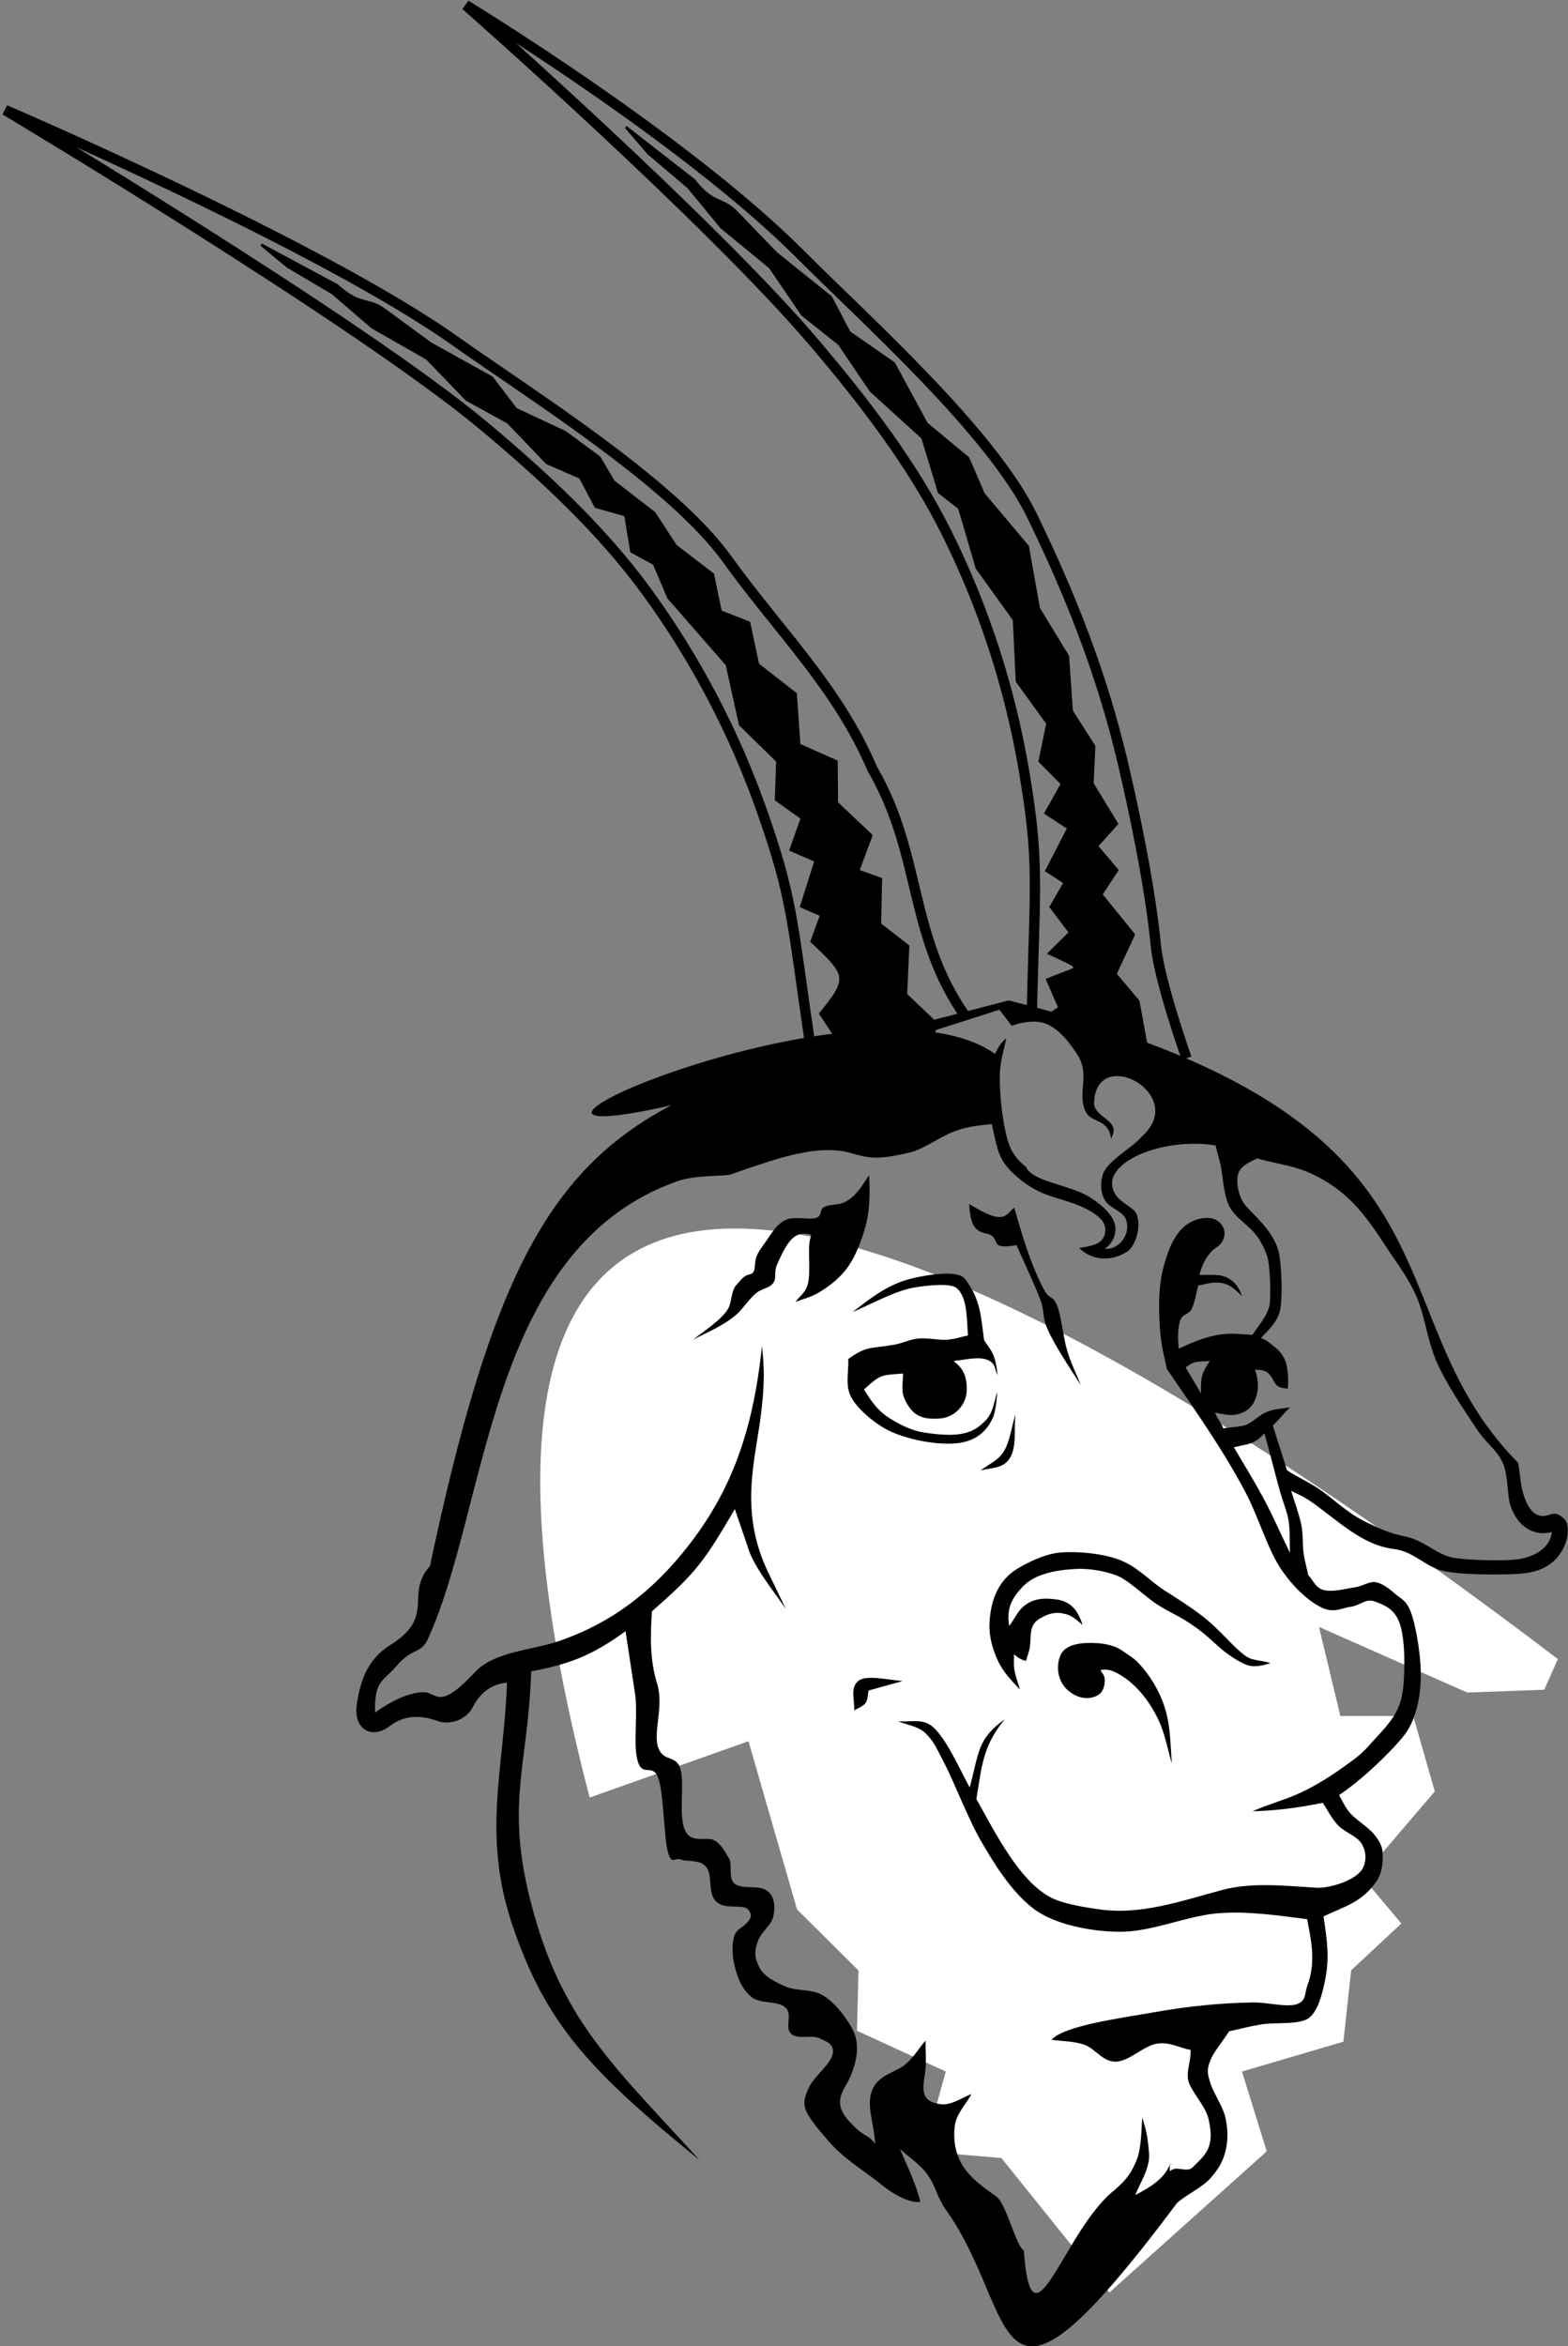 <?xml version="1.0" encoding="UTF-8" standalone="no"?>
<svg
   xmlns:dc="http://purl.org/dc/elements/1.1/"
   xmlns:cc="http://creativecommons.org/ns#"
   xmlns:rdf="http://www.w3.org/1999/02/22-rdf-syntax-ns#"
   xmlns:svg="http://www.w3.org/2000/svg"
   xmlns="http://www.w3.org/2000/svg"
   xmlns:sodipodi="http://sodipodi.sourceforge.net/DTD/sodipodi-0.dtd"
   xmlns:inkscape="http://www.inkscape.org/namespaces/inkscape"
   version="1.1"
   width="609.081"
   height="911.274"
   id="svg2"
   inkscape:version="0.48.4 r9939"
   sodipodi:docname="Oryx_white.svg">
  <rect width="100%" height="100%" fill="#808080" stroke="none"/>
  <defs
     id="defs10">
    <inkscape:path-effect
       effect="envelope"
       id="path-effect2991"
       is_visible="true"
       yy="true"
       xx="true"
       bendpath1="m 138.64,389.158 470.624,0"
       bendpath2="m 609.264,389.158 0,522.763"
       bendpath3="m 138.64,911.921 470.624,0"
       bendpath4="m 138.64,389.158 0,522.763" />
  </defs>
  <sodipodi:namedview
     pagecolor="#ffffff"
     bordercolor="#666666"
     borderopacity="1"
     objecttolerance="10"
     gridtolerance="10"
     guidetolerance="10"
     inkscape:pageopacity="0"
     inkscape:pageshadow="2"
     inkscape:window-width="1920"
     inkscape:window-height="1017"
     id="namedview8"
     showgrid="false"
     inkscape:zoom="0.90248566"
     inkscape:cx="131.41195"
     inkscape:cy="442.21731"
     inkscape:window-x="-2"
     inkscape:window-y="-3"
     inkscape:window-maximized="1"
     inkscape:current-layer="svg2"
     fit-margin-top="0"
     fit-margin-left="0"
     fit-margin-right="0"
     fit-margin-bottom="0" />
  <path
     d="m 229.046,698.186 c -80.204,-307.61 99.877,-263.859 376.1,-53.8 l -5.3,11.9 -29.9,1.1 -57.6,-25.5 8.3,34.6 28.3,0 8.4,29.3 -28.3,33.1 15.3,18.2 -19.5,18.2 -3,27.7 -39.4,11.6 9.6,31 -61.1,54.8 -41.95,-52.2 -30.222,-2.595 8.613,-30.996 -34.502,-15.849 0.604,-23.394 -23.883,-23.732 -18.866,-65.334 -61.694,21.897 z"
     id="path4"
     inkscape:connector-curvature="0"
     style="fill:#ffffff"
     sodipodi:nodetypes="cccccccccccccccccccccccc" />
  <path
     d="m 196.957,653.553 c -4.187,0.309 -9.639,2.344 -13.296,9.457 -2.986,5.809 -9.98,6.735 -13.245,5.565 -5.44,-1.95 -12.393,-3.303 -19.128,1.904 -6.735,5.206 -14.008,1.269 -12.733,-8.222 1.276,-9.49 4.435,-17.943 12.821,-23.178 18.316,-11.433 5.586,-19.39 15.639,-30.864 38.829,-183.025 74.282,-179.965 224.778,-219.66 186.301,46.562 138.417,119.293 197.928,179.619 0.756,4.229 0.88,8.172 1.879,11.639 1.42,4.921 4.134,10.408 9.711,8.672 2.224,-0.691 3.414,-1.29 6.347,1.493 2.93,2.783 1.405,13.535 -6.842,18.359 -4.182,2.447 -8.595,2.978 -15.292,3.123 -6.697,0.145 -17.149,0.176 -24.42,-1.205 -7.27,-1.38 -11.613,-7.641 -19.665,-8.621 -12.443,-1.51 -21.972,-11.265 -31.949,-18.242 -4.163,-2.912 -5.568,-2.942 -7.967,-4.414 1.296,4.306 3.025,8.778 3.887,12.918 0.864,4.14 0.495,7.974 0.954,11.288 0.456,3.311 1.303,5.885 1.796,8.571 1.993,1.934 2.631,4.876 5.979,5.801 3.351,0.924 8.597,-0.515 12.025,-1.015 3.428,-0.5 5.726,-2.527 8.415,-1.972 2.692,0.554 5.242,2.644 7.497,4.604 2.255,1.959 4.193,2.246 6.018,7.134 1.825,4.889 3.499,14.9 3.75,21.592 0.25,6.692 -0.441,12.732 -2.269,18.042 -1.828,5.31 -3.434,7.664 -8.383,12.923 -4.949,5.26 -13.008,12.978 -21.05,18.354 1.481,2.379 2.137,4.557 4.447,7.139 2.309,2.583 7.123,5.478 9.265,8.202 2.14,2.724 3.225,4.679 3.256,7.734 0.033,3.054 -0.104,7.025 -2.39,10.356 -5.693,8.293 -12.427,9.779 -20.615,13.68 1.377,9.33 2.5,15.995 0.51,25.311 -0.812,3.796 -2.617,12.403 -6.932,14.611 -4.316,2.208 -12.639,1.139 -17.908,2.047 -5.268,0.909 -8.217,1.772 -12.324,2.657 -2.496,3.915 -6.212,8.235 -7.485,11.743 -1.276,3.51 -0.891,4.767 0.18,8.351 1.07,3.583 4.715,8.801 5.748,12.997 1.032,4.196 1.233,8.713 0.27,12.921 -0.966,4.207 -2.617,7.261 -5.922,10.996 -3.304,3.737 -9.804,6.672 -13.042,9.7 -74.443,99.571 -60.446,43.203 -89.948,2.389 -2.929,-4.139 -4.16,-9.74 -7.15,-13.7 -2.991,-3.961 -7.015,-6.468 -10.519,-9.697 3.08,7.179 6.788,15.006 7.887,20.562 -3.598,0.522 -9.722,-2.356 -14.601,-6.335 -7.648,-6.224 -14.75,-10 -21.244,-17.502 -3.669,-4.239 -8.138,-9.62 -8.875,-12.544 -0.736,-2.923 0.043,-5.204 1.866,-8.8 1.823,-3.597 8.074,-8.4 8.835,-12.307 0.759,-3.906 -2.398,-4.745 -5.247,-6.123 -2.85,-1.378 -8.262,0.706 -10.905,-1.69 -2.642,-2.397 0.777,-7.433 -2.202,-10.195 -2.978,-2.762 -9.793,-1.22 -13.311,-4.191 -3.518,-2.972 -4.972,-6.66 -6.184,-10.971 -1.212,-4.311 -1.349,-9.033 -0.528,-12.155 0.822,-3.122 3.29,-3.668 4.779,-5.286 1.489,-1.618 2.78,-2.959 0.796,-5.373 -1.984,-2.412 -8.487,0.135 -12.225,-2.962 -3.738,-3.097 -1.45,-10.515 -4.093,-13.642 -2.642,-3.127 -7.385,-1.903 -9.888,-2.902 -2.502,-0.999 -3.483,2.526 -5.018,-3.048 -1.535,-5.575 -1.576,-22.193 -3.641,-28.394 -2.065,-6.202 -6.12,-0.419 -8.003,-6.583 -1.883,-6.163 -0.098,-16.019 -0.946,-25.327 -1.281,-8.442 -2.562,-16.885 -3.843,-25.327 -13.406,9.771 -22.255,12.839 -36.658,15.6 -1.202,38.237 -10.832,51.937 1.129,94.358 11.961,42.42 31.653,59.584 64.307,95.499 -43.09,-35.029 -59.147,-52.73 -72.023,-89.211 -12.878,-36.486 -4.085,-61.121 -2.79,-96.255 0,0 0,0 0,0 z m 228.968,-15.369 c 3.315,0.161 7.343,1.074 9.671,2.714 2.329,1.64 4.8,2.981 6.914,5.315 5.273,5.826 9.227,12.853 10.975,20.928 1.114,5.147 1.28,11.749 1.686,17.793 -1.596,-5.586 -2.669,-11.412 -4.942,-16.416 -3.585,-7.892 -9.675,-15.595 -17.237,-19.142 -2.496,-1.173 -4.161,-0.955 -5.534,-0.748 0.614,1.119 1.643,2.057 1.688,3.696 0.045,1.639 -0.293,4.846 -2.854,6.194 -4.13,2.174 -8.72,0.645 -11.91,-2.414 -3.216,-3.083 -4.312,-8.3 -2.628,-12.782 2.006,-5.341 9.65,-5.355 14.172,-5.138 z m -41.565,-7.602 c 0.416,-9.183 3.471,-16.928 11.055,-21.431 3.922,-2.328 9.965,-5.339 15.518,-6.046 5.334,-0.679 18.309,-0.183 26.113,3.682 5.993,2.968 10.076,7.589 15.338,10.966 5.261,3.378 9.004,5.643 14.014,9.431 7.69,5.815 12.198,12.218 17.53,16.056 2.564,1.844 6.17,1.57 9.574,2.698 -2.647,0.853 -6.106,1.793 -8.961,0.803 -3.561,-1.235 -8.538,-4.767 -11.3,-7.299 -4.881,-4.474 -7.411,-6.657 -12.738,-10.031 -3.18,-2.01 -8.417,-4.38 -11.912,-6.853 -3.497,-2.473 -9.567,-7.899 -12.927,-9.736 -4.271,-2.333 -11.962,-3.631 -16.717,-3.48 -6.552,0.208 -16.035,1.38 -21.105,6.372 -5.037,4.961 -6.949,9.326 -5.813,15.769 1.897,-2.371 3.16,-5.349 5.06,-7.112 3.936,-3.648 8.453,-3.825 13.353,-3.133 5.504,0.778 8.276,4.227 10.094,9.897 -1.224,-0.975 -3.473,-3.117 -5.249,-3.781 -4.168,-1.56 -7.319,-1.08 -11.223,1.192 -4.609,2.683 -3.355,6.654 -4.019,11.07 -0.304,2.037 -1.013,3.677 -1.519,5.516 -1.733,-0.498 -3.336,-1.28 -4.647,-2.691 0.054,2.063 -0.222,3.867 0.167,6.188 0.387,2.319 1.429,5.075 2.142,7.612 -3.209,-3.483 -6.493,-6.727 -8.566,-11.224 -2.075,-4.5 -3.481,-9.494 -3.259,-14.435 0,0 0,0 0,0 z m 5.554,-66.841 c 2.366,-3.81 3.058,-9.654 4.517,-14.405 -0.583,6.018 0.538,12.636 -2.17,16.994 -2.708,4.359 -7.463,3.595 -11.403,4.862 3.065,-2.536 6.689,-3.642 9.056,-7.452 z m -56.636,89.232 c 3.037,-2.668 11.235,-0.535 17.366,-0.059 -4.406,1.224 -8.813,2.449 -13.219,3.673 -0.41,1.627 -0.225,3.491 -1.231,4.877 -1.007,1.388 -2.92,1.902 -4.379,2.851 0.144,-4.274 -1.575,-8.676 1.462,-11.343 0,0 0,0 0,0 z m 43.2,-185.32 c 3.66,2.138 8.304,4.965 11.537,5.052 3.232,0.087 4.078,-2.293 5.979,-3.667 2.991,10.584 6.425,22.213 11.518,31.816 2.134,4.023 3.495,2.153 5.117,6.197 1.62,4.042 2.34,12.268 3.877,17.433 1.539,5.165 3.547,8.966 5.32,13.448 -4.503,-6.923 -10.321,-15.75 -12.831,-21.511 -2.507,-5.76 -0.902,-6.262 -2.933,-11.748 -2.03,-5.486 -6.135,-14.038 -9.202,-21.058 -2.196,0.316 -4.916,0.75 -6.585,0.191 -1.67,-0.559 -1.337,-2.486 -2.845,-3.731 -1.511,-1.245 -4.049,-0.763 -6.165,-2.751 -2.116,-1.987 -2.597,-6.064 -2.789,-9.672 z m -19.705,52.224 c 3.444,-0.328 7.721,0.674 10.947,0.475 3.225,-0.199 5.527,-1.107 8.292,-1.66 -0.513,-5.271 -0.026,-14.956 -4.511,-18.476 -2.897,-2.273 -14.794,-0.561 -17.972,0.183 -7.151,1.673 -15.479,6.304 -22.395,9.2 6.628,-5.024 12.354,-9.68 20.303,-12.273 4.779,-1.559 15.93,-3.586 20.862,-2.141 2.252,0.659 2.707,1.67 4.072,3.741 4.694,7.112 4.681,13.258 5.899,21.543 1.197,2.024 2.473,3.375 3.443,5.463 0.968,2.088 1.516,5.374 1.787,8.059 -1.228,-1.933 -0.477,-4.357 -3.88,-5.796 -3.405,-1.439 -8.618,-0.095 -13.205,0.425 3.344,2.618 5.006,5.14 5.133,10.675 0.15,6.499 -4.921,11.176 -10.216,11.622 -7.35,0.619 -11.14,-1.133 -14.113,-7.949 -1.302,-2.986 -0.358,-6.578 -0.467,-9.489 -8.832,0.666 -8.688,0.354 -15.143,6.194 3.509,5.578 5.719,8.785 11.517,12.122 3.252,1.873 6.933,3.693 10.963,4.437 4.031,0.744 10.641,1.463 14.875,0.758 4.235,-0.705 6.634,-2.017 9.773,-5.166 3.14,-3.151 3.428,-7.662 4.654,-11.228 -0.279,3.432 -0.642,7.803 -1.816,10.293 -3.572,7.568 -9.749,9.811 -17.125,9.836 -7.08,0.025 -15.837,-1.747 -22.423,-4.71 -5.266,-2.368 -13.996,-9.075 -16.067,-14.901 -1.416,-3.981 -0.295,-8.866 -0.444,-13.299 7.292,-5.261 9.096,-3.967 17.723,-5.508 3.609,-0.645 6.091,-2.099 9.535,-2.428 0,0 0,0 0,0 z m -42.474,-35.635 c 0.205,-3.152 0.527,-3.084 0.79,-4.627 -6.643,-1.928 -9.307,2.748 -13.202,11.433 -1.458,3.25 -0.015,5.184 -1.579,7.323 -1.561,2.139 -4.078,1.839 -6.614,3.893 -2.536,2.053 -5.049,5.985 -7.421,8.112 -4.866,4.365 -11.443,7.029 -17.087,9.966 3.854,-3.086 11.334,-7.766 13.754,-12.249 1.284,-2.377 1.094,-6.859 3.092,-8.996 1.997,-2.138 2.696,-3.617 5.275,-4.162 2.579,-0.545 1.542,-3.788 2.374,-6.367 0.832,-2.578 2.489,-4.409 4.252,-6.984 1.763,-2.576 3.987,-6.443 7.468,-7.847 3.481,-1.405 8.909,0.114 11.545,-0.695 2.634,-0.809 1.121,-2.887 3.035,-4.135 1.916,-1.248 5.642,-0.698 8.201,-2.032 4.537,-2.367 6.706,-6.318 9.435,-10.548 0.396,9.105 0.3,15.66 -2.716,24.226 -3.396,9.641 -6.838,15.32 -16.475,21.249 -3.321,2.042 -6.626,2.751 -9.378,3.822 1.605,-2.376 3.903,-3.407 4.817,-7.127 0.911,-3.722 0.23,-11.103 0.436,-14.256 0,0 0,0 0,0 z m 155.602,44.395 c -4.583,0.324 -5.669,-0.33 -9.336,2.476 1.988,3.356 3.974,6.712 5.96,10.067 -0.175,-6.624 0.419,-7.952 3.376,-12.543 0,0 0,0 0,0 z m -12.007,-4.814 c 6.347,-2.933 11.877,-5.306 18.781,-5.775 2.768,-0.189 7.065,0.276 9.86,0.414 2.381,-3.803 5.415,-6.803 6.527,-11.144 0.736,-2.879 0.373,-16.244 -0.93,-19.714 -3.797,-10.097 -7.488,-10.524 -12.713,-16.308 -3.792,-4.195 -3.943,-10.583 -5.077,-17.741 -0.416,-2.629 -1.605,-5.956 -2.163,-8.67 -21.558,-3.522 -47.293,7.76 -38.409,19.732 1.546,1.953 4.231,3.426 6.495,5.25 3.594,2.894 1.949,13.652 -2.786,16.505 -6.059,3.647 -13.298,3.24 -18.295,-1.643 6.306,-1.024 10.312,-1.932 10.148,-7.529 -0.095,-3.245 -3.896,-5.94 -7.627,-7.786 -8.998,-4.451 -15.794,-3.795 -24.75,-10.786 -9.045,-7.065 -9.245,-10.934 -11.69,-22.027 -4.361,0.495 -8.377,0.604 -14.209,2.699 -5.832,2.094 -12.276,7.08 -17.571,8.315 -13.334,3.113 -15.991,2.191 -23.289,0.141 -12.848,-3.608 -29.577,2.569 -46.195,8.337 -2.763,0.959 -13.939,0.033 -21.462,2.897 -73.802,26.644 -72.69,127.323 -96.766,178.501 -2.68,4.777 -5.783,2.666 -11.553,9.376 -5.769,6.71 -8.707,5.589 -8.561,18.277 4.972,-3.547 12.221,-7.671 18.586,-7.919 5.637,-0.221 5.697,7.832 20.165,-7.688 7.738,-8.303 22.603,-8.557 32.917,-12.219 10.315,-3.662 28.903,-11.209 47.519,-33.792 18.616,-22.583 27.525,-46.358 31.135,-80.728 0.575,6.094 1.573,12.967 -0.832,29.777 -2.405,16.81 -7.588,35.691 3.331,58.307 2.268,4.697 4.535,9.393 6.803,14.09 -4.05,-5.998 -11.962,-15.781 -14.344,-22.753 -1.831,-5.361 -3.663,-10.722 -5.494,-16.083 -12.291,20.94 -15.117,24.686 -32.191,39.688 -0.68,9.307 -0.847,19.015 1.957,27.921 2.804,8.905 -1.665,19.17 0.468,25.035 2.133,5.865 7.066,2.527 8.677,8.465 1.611,5.938 -0.841,17.677 1.657,23.464 2.498,5.788 8.627,2.276 11.598,4.145 2.971,1.87 3.942,4.434 5.531,6.893 1.588,2.458 -0.621,8.27 2.61,10.156 3.23,1.888 8.269,0.289 11.63,2.101 3.361,1.812 3.872,6.167 3.066,10.069 -0.807,3.902 -4.398,5.693 -5.976,9.66 -1.576,3.968 -1.4,6.73 0.494,10.374 1.894,3.645 6.089,5.651 10.269,7.491 4.18,1.839 10.055,0.806 14.369,3.35 4.314,2.543 8.192,7.611 10.47,11.294 2.278,3.682 2.911,6.28 2.794,10.152 -0.118,3.871 -1.565,8.331 -3.47,12.07 -1.905,3.74 -6.107,8.291 0.454,15.433 6.561,7.14 6.319,4.062 10.078,8.695 -0.409,-8.013 -3.46,-14.541 -1.229,-20.574 2.232,-6.033 8.932,-7.082 12.464,-9.795 3.532,-2.714 5.566,-6.443 8.349,-9.664 -0.04,4.145 0.369,8.601 -0.066,11.722 -0.885,6.345 -2.611,11.978 6.104,12.996 3.926,0.458 7.653,-2.304 11.784,-3.962 -2.164,4.205 -5.927,7.586 -6.493,12.618 -0.566,5.03 0.114,10.556 3.324,15.549 3.211,4.99 8.756,8.696 12.819,11.629 4.062,2.934 7.593,19.333 10.714,20.92 2.95,42.21 15.416,-7.734 35.129,-23.323 5.421,-4.715 6.719,-7.113 8.665,-11.691 1.946,-4.577 1.856,-12.441 2.216,-16.556 1.785,5.764 2.04,7.556 2.619,13.586 0.583,6.031 -3.69,12.042 -5.308,16.507 6.706,-3.515 11.414,-6.683 13.563,-12.173 1.438,0.925 -0.641,-1.926 -0.112,2.963 2.39,-2.581 6.461,0.822 8.867,-1.614 2.408,-2.433 5.046,-4.574 6.241,-7.971 1.193,-3.397 0.704,-7.009 -0.184,-10.956 -0.888,-3.947 -4.954,-8.525 -7.143,-12.842 -2.187,-4.316 0.387,-8.553 0.239,-13.755 -4.38,-0.816 -8.099,-3.237 -13.134,-2.451 -5.037,0.785 -10.805,6.918 -15.952,6.989 -5.147,0.071 -8.037,-5.161 -12.257,-6.599 -4.22,-1.438 -8.489,-1.28 -12.732,-1.92 5.374,-5.586 26.233,-8.247 40.5,-10.771 12.554,-2.222 25.013,-3.506 37.733,-3.7 5.681,-0.087 12.982,1.948 16.926,0.718 3.948,-1.228 3.105,-4.145 4.276,-7.324 3.275,-8.887 1.66,-16.802 -0.121,-25.751 -11.419,-1.453 -23.318,-3.231 -34.823,-2.272 -11.249,0.938 -24.569,6.74 -36.171,7.133 -10.087,0.34 -25.024,-2.097 -33.686,-7.826 -10.585,-7 -18.774,-22.035 -21.681,-26.863 -4.735,-7.863 -10.707,-23.289 -14.341,-30.342 -3.632,-7.053 -4.433,-9.026 -7.455,-11.97 -3.022,-2.943 -7.163,-3.171 -10.743,-4.757 4.127,0.458 8.634,-0.96 12.384,1.373 5.633,3.507 11.939,18.043 15.444,24.368 3.714,-13.508 2.847,-18.82 13.593,-26.436 -8.661,10.533 -8.876,18.511 -10.987,30.911 7.202,12.826 17.214,33.256 30.315,38.924 4.732,2.049 12.859,3.335 17.976,4.021 15.922,2.139 31.28,-3.336 46.917,-7.526 11.431,-3.063 23.029,-1.829 36.932,-0.943 4.72,0.3 15.848,-2.781 18.153,-7.961 1.244,-2.794 1.152,-6.153 -0.635,-9.131 -1.79,-2.978 -6.555,-4.419 -9.11,-7.099 -2.555,-2.681 -4.024,-5.863 -6.036,-8.795 -10.618,2.211 -19.353,3.059 -27.234,3.292 5.653,-2.527 11.077,-3.968 16.96,-6.465 5.884,-2.497 12.564,-6.595 17.313,-9.996 4.749,-3.402 7.78,-5.375 11.216,-9.334 3.434,-3.961 7.839,-8.041 10.371,-12.882 2.534,-4.841 2.926,-10.256 3.067,-16.248 0.142,-5.99 -0.097,-14.396 -2.226,-19.222 -2.127,-4.825 -6.229,-6.289 -9.525,-7.431 -3.297,-1.142 -5.554,1.745 -8.982,2.136 -3.43,0.39 -6.635,2.736 -11.594,0.205 -4.959,-2.531 -10.838,-7.682 -15.853,-15.327 -5.012,-7.647 -8.597,-20.145 -13.708,-29.76 -8.809,-16.574 -19.787,-32.057 -30.285,-47.414 -0.864,-3.787 -2.163,-9.021 -2.595,-14.158 -0.754,-8.952 -0.895,-18.252 1.665,-26.979 1.962,-6.685 4.817,-13.747 11.268,-16.489 2.581,-1.098 5.847,-1.533 8.154,-0.605 2.309,0.926 4.573,3.753 3.667,7.019 -0.997,3.591 -3.29,3.688 -4.848,5.501 -2.644,3.076 -3.702,5.333 -4.701,9.167 2.858,-0.05 6.72,-0.286 9.067,0.384 3.063,0.875 5.915,3.078 7.469,7.787 -3.655,-3.517 -5.471,-5.131 -10.033,-5.256 -2.09,-0.056 -4.63,0.755 -6.942,1.133 -0.864,3.051 -1.372,6.792 -2.593,9.152 -1.22,2.361 -3.596,1.794 -4.488,4.552 -0.892,2.753 -0.944,7.237 -0.494,10.856 10e-6,0 2e-5,0 3e-5,0 z m 31.935,-4.135 c 1.4,0.599 1.934,0.73 3.707,2.194 1.773,1.464 4.22,2.926 5.624,6.424 1.407,3.5 1.341,8.911 1.042,11.115 -1.233,-0.393 -2.914,-0.128 -4.193,-1.314 -1.276,-1.187 -2.037,-3.873 -3.673,-5.024 -1.639,-1.149 -3.004,-0.898 -4.814,-1.147 0.93,2.871 1.382,5.743 0.949,8.346 -0.938,5.683 -4.017,8.561 -9.002,9.241 -2.177,0.296 -5.633,-0.481 -7.528,-0.855 0.878,2.128 2.366,3.992 3.245,6.12 4.215,-0.661 7.339,-0.568 9.605,-1.718 2.267,-1.15 4.697,-3.727 7.605,-4.819 2.91,-1.092 5.504,-1.074 8.687,-1.613 -2.507,2.344 -4.153,4.69 -6.657,7.034 1.837,5.793 3.673,11.584 5.509,17.375 3.894,2.643 7.546,4.036 12.453,7.299 4.909,3.265 10.793,9.103 17.185,12.288 6.392,3.185 10.198,4.917 16.876,6.284 6.677,1.367 11.991,7.236 18.562,8.19 6.571,0.954 18.846,1.147 23.91,0.61 5.75,-0.609 13.22,-3.828 13.891,-10.669 -4.821,1.29 -12.184,0.133 -15.903,-9.711 -1.65,-4.371 -0.841,-12.409 -3.367,-17.578 -2.525,-5.17 -6.045,-6.829 -10.251,-13.198 -4.206,-6.369 -11.086,-16.415 -14.949,-24.949 -3.86,-8.532 -4.769,-18.197 -8.035,-25.843 -3.266,-7.644 -8.192,-13.82 -12.009,-19.712 -8.336,-12.878 -15.058,-21.679 -28.791,-28.176 -6.605,-3.125 -14.125,-3.957 -21.187,-5.936 -2.874,1.397 -6.815,2.939 -7.514,6.587 -0.699,3.647 0.644,9.033 3.084,11.772 4.083,4.577 10.132,9.525 12.51,16.8 1.528,4.669 1.972,20.32 0.648,24.567 -1.374,4.41 -4.566,7.077 -7.22,10.014 0,0 0,0 0,0 z m 1.33,37.045 c -1.276,1.194 -2.248,2.421 -4.3,3.412 -2.05,0.991 -4.85,1.248 -7.57,1.985 3.815,6.444 7.823,12.956 11.478,19.731 3.657,6.774 6.826,14.192 10.316,21.286 -0.165,-4.066 0.057,-8.401 -0.489,-12.2 -0.545,-3.798 -2.132,-7.123 -3.705,-12.826 -1.571,-5.703 -3.504,-13.461 -5.73,-21.389 0,0 0,0 0,0 z m -102.651,-141.69 c -0.538,6.339 0.451,16.249 1.66,22.455 1.45,7.429 2.845,11.281 8.401,15.758 2.501,5.747 16.67,6.814 24.498,11.567 3.724,2.262 8.444,6.053 9.821,10.06 1.377,4.007 -0.909,8.358 -3.733,10.069 4.94,0.798 10.479,-5.245 8.167,-11.449 -1.138,-3.053 -6.558,-4.414 -8.219,-7.494 -1.658,-3.079 -1.655,-6.25 -0.873,-9.379 1.412,-5.639 11.693,-10.763 15.326,-15.22 18.411,-16.383 -17.949,-35.984 -18.577,-12.911 0.05,3.603 4.422,5.405 6.364,7.682 1.69,1.979 1.553,3.448 0.203,6.18 -0.149,-2.464 -1.119,-4.304 -2.862,-5.643 -2.878,-2.214 -5.979,-1.738 -7.513,-6.278 -2.328,-6.902 2.288,-13.438 -2.901,-21.188 -3.882,-5.798 -9.045,-12.287 -16.011,-12.457 -3.297,-0.081 -5.775,0.459 -9.297,1.589 -1.565,-2.043 -3.13,-4.087 -4.694,-6.13 -0.036,-0.027 -0.072,-0.053 -0.108,-0.08 -321.632,104.407 -63.849,-27.133 -1.654,17.152 1.537,-3.019 1.849,-3.82 4.382,-6.043 -0.795,3.921 -2.058,7.988 -2.379,11.759 0,0 0,0 0,0 z"
     id="path6"
     inkscape:connector-curvature="0"
     sodipodi:nodetypes="cccccccccccccsccccccccscssssccccccccccccssccccccccccccscccssscscccsccccsccccccccsccsccsccccccsccccccccccccccccccccccccscccccccccsccccccscsccccsccccccccccccccccccccccccccccccccccccccssscccccccccccccccccccccccccccccccccsccsccccscsccccccssscccscccssccscccccccccccccscccccccscccsscccccccccccccccccccccccsccscccscccscsccccccccccccscccscccccccccscccccscsccccscccscsccccccccccccccccscccccccccccccccccc"
     inkscape:path-effect="#path-effect2991"
     inkscape:original-d="m 251.64724,693.55774 c -3.634,0.247 -8.365,1.875 -11.539,7.564 -2.591,4.646 -8.661,5.387 -11.495,4.451 -4.721,-1.56 -10.755,-2.642 -16.6,1.523 -5.845,4.164 -12.157,1.015 -11.05,-6.576 1.107,-7.59 3.849,-14.351 11.127,-18.538 15.895,-9.144 4.848,-15.508 13.572,-24.685 33.69773,-146.38397 64.46555,-143.93672 195.07247,-175.68524 161.6803,37.24084 120.1239,95.41097 171.77053,143.66024 0.656,3.382 0.764,6.536 1.631,9.309 1.232,3.936 3.588,8.324 8.428,6.936 1.93,-0.553 2.963,-1.032 5.508,1.194 2.543,2.226 1.219,10.825 -5.938,14.684 -3.629,1.957 -7.459,2.382 -13.271,2.498 -5.812,0.116 -14.883,0.141 -21.193,-0.964 -6.309,-1.104 -10.078,-6.111 -17.066,-6.895 -10.799,-1.208 -19.068,-9.01 -27.727,-14.59 -3.613,-2.329 -4.832,-2.353 -6.914,-3.53 1.125,3.444 2.625,7.021 3.373,10.332 0.75,3.311 0.43,6.378 0.828,9.028 0.396,2.648 1.131,4.707 1.559,6.855 1.73,1.547 2.283,3.9 5.189,4.64 2.908,0.739 7.461,-0.412 10.436,-0.812 2.975,-0.4 4.969,-2.021 7.303,-1.577 2.336,0.443 4.549,2.115 6.506,3.682 1.957,1.567 3.639,1.796 5.223,5.706 1.584,3.91 3.037,11.917 3.254,17.269 0.217,5.352 -0.383,10.183 -1.969,14.43 -1.586,4.247 -2.98,6.13 -7.275,10.336 -4.295,4.207 -11.289,10.38 -18.268,14.68 1.285,1.903 1.855,3.645 3.859,5.71 2.004,2.066 6.182,4.381 8.041,6.56 1.857,2.179 2.799,3.742 2.826,6.186 0.029,2.443 -0.09,5.619 -2.074,8.283 -4.941,6.633 -10.785,7.821 -17.891,10.941 1.195,7.462 2.17,12.793 0.443,20.244 -0.705,3.036 -2.271,9.92 -6.016,11.686 -3.746,1.766 -10.969,0.911 -15.541,1.637 -4.572,0.727 -7.131,1.417 -10.695,2.125 -2.166,3.131 -5.391,6.586 -6.496,9.392 -1.107,2.807 -0.773,3.813 0.156,6.679 0.929,2.866 4.092,7.039 4.988,10.395 0.896,3.356 1.07,6.969 0.234,10.334 -0.838,3.365 -2.271,5.807 -5.139,8.795 -2.867,2.989 -8.508,5.336 -11.318,7.758 -64.60467,79.63738 -52.45807,34.55358 -78.061,1.911 -2.542,-3.31 -3.61,-7.79 -6.205,-10.957 -2.596,-3.168 -6.088,-5.173 -9.129,-7.756 2.673,5.742 5.89073,12.00149 6.84473,16.44549 -3.12283,0.41741 -8.43679,-1.88412 -12.67173,-5.06649 -6.637,-4.978 -12.80047,-7.99798 -18.43647,-13.99798 -3.184,-3.39 -7.06253,-7.69402 -7.70253,-10.03302 -0.639,-2.338 0.037,-4.162 1.619,-7.038 1.582,-2.877 7.007,-6.718 7.667,-9.843 0.659,-3.124 -2.081,-3.795 -4.554,-4.897 -2.473,-1.102 -7.17,0.565 -9.464,-1.352 -2.293,-1.917 0.674,-5.945 -1.911,-8.154 -2.584,-2.209 -8.499,-0.976 -11.552,-3.352 -3.053,-2.377 -4.315,-5.327 -5.367,-8.775 -1.052,-3.448 -1.171,-7.225 -0.458,-9.722 0.713,-2.497 2.855,-2.934 4.147,-4.228 1.292,-1.294 2.413,-2.367 0.691,-4.297 -1.722,-1.929 -7.365,0.108 -10.609,-2.369 -3.244,-2.477 -1.258,-8.41 -3.552,-10.911 -2.293,-2.501 -6.409,-1.522 -8.581,-2.321 -2.171,-0.799 -3.023,2.02 -4.355,-2.438 -1.332,-4.459 -1.368,-17.75 -3.16,-22.71 -1.792,-4.96 -5.311,-0.335 -6.945,-5.265 -1.634,-4.929 -0.085,-12.812 -0.821,-20.257 l -3.335,-20.257 c -11.634,7.815 -19.314,10.269 -31.813,12.477 -1.043,30.582 -9.40057,41.53941 0.97943,75.46841 10.38,33.928 27.46945,47.65592 55.80845,76.38092 -37.395,-28.016 -51.33045,-42.17339 -62.50445,-71.35139 -11.176,-29.182 -3.54543,-48.88494 -2.42143,-76.98494 z m 198.708,-12.292 c 2.877,0.129 6.373,0.859 8.393,2.171 2.021,1.312 4.166,2.384 6,4.251 4.576,4.66 8.008,10.28 9.525,16.738 0.967,4.117 1.111,9.397 1.463,14.231 -1.385,-4.468 -2.316,-9.127 -4.289,-13.13 -3.111,-6.312 -8.396,-12.473 -14.959,-15.31 -2.166,-0.938 -3.611,-0.764 -4.803,-0.598 0.533,0.895 1.426,1.645 1.465,2.956 0.039,1.311 -0.254,3.876 -2.477,4.954 -3.584,1.739 -7.568,0.516 -10.336,-1.931 -2.791,-2.466 -3.742,-6.638 -2.281,-10.223 1.741,-4.272 8.375,-4.283 12.299,-4.109 z m -36.072,-6.08 c 0.361,-7.345 3.012,-13.539 9.594,-17.141 3.404,-1.862 8.648,-4.27 13.467,-4.836 4.629,-0.543 15.889,-0.146 22.662,2.945 5.201,2.374 8.744,6.07 13.311,8.771 4.566,2.702 7.814,4.513 12.162,7.543 6.674,4.651 10.586,9.772 15.213,12.842 2.225,1.475 5.355,1.256 8.309,2.158 -2.297,0.682 -5.299,1.434 -7.777,0.642 -3.09,-0.988 -7.41,-3.813 -9.807,-5.838 -4.236,-3.578 -6.432,-5.324 -11.055,-8.023 -2.76,-1.608 -7.305,-3.503 -10.338,-5.481 -3.035,-1.978 -8.303,-6.318 -11.219,-7.787 -3.707,-1.866 -10.381,-2.904 -14.508,-2.783 -5.686,0.166 -13.916,1.104 -18.316,5.096 -4.371,3.968 -6.031,7.459 -5.045,12.612 1.646,-1.896 2.742,-4.278 4.391,-5.688 3.416,-2.918 7.336,-3.059 11.588,-2.506 4.777,0.622 7.182,3.381 8.76,7.916 -1.062,-0.78 -3.014,-2.493 -4.555,-3.024 -3.617,-1.248 -6.352,-0.864 -9.74,0.953 -4,2.146 -2.912,5.322 -3.488,8.854 -0.264,1.629 -0.879,2.941 -1.318,4.412 -1.504,-0.398 -2.895,-1.024 -4.033,-2.152 0.047,1.65 -0.193,3.093 0.145,4.949 0.336,1.855 1.24,4.059 1.859,6.088 -2.785,-2.786 -5.635,-5.38 -7.434,-8.977 -1.801,-3.599 -3.021,-7.593 -2.828,-11.545 z m 4.82,-53.46 c 2.053,-3.047 2.654,-7.721 3.92,-11.521 -0.506,4.813 0.467,10.106 -1.883,13.592 -2.35,3.486 -6.477,2.875 -9.896,3.889 2.66,-2.028 5.805,-2.913 7.859,-5.96 z m -49.151,71.368 c 2.636,-2.134 9.75,-0.428 15.071,-0.047 -3.824,0.979 -7.648,1.959 -11.472,2.938 -0.356,1.301 -0.195,2.792 -1.068,3.901 -0.874,1.11 -2.534,1.521 -3.8,2.28 0.125,-3.418 -1.367,-6.939 1.269,-9.072 z m 37.491,-148.22 c 3.176,1.71 7.207,3.971 10.012,4.041 2.805,0.07 3.539,-1.834 5.189,-2.933 2.596,8.465 5.576,17.766 9.996,25.447 1.852,3.218 3.033,1.722 4.441,4.956 1.406,3.233 2.031,9.812 3.365,13.943 1.336,4.131 3.078,7.171 4.617,10.756 -3.908,-5.537 -8.957,-12.597 -11.135,-17.205 -2.176,-4.607 -0.783,-5.008 -2.545,-9.396 -1.762,-4.388 -5.324,-11.228 -7.986,-16.842 -1.906,0.253 -4.266,0.6 -5.715,0.153 -1.449,-0.447 -1.16,-1.988 -2.469,-2.984 -1.311,-0.996 -3.514,-0.61 -5.35,-2.2 -1.836,-1.589 -2.254,-4.85 -2.42,-7.736 z m -17.101,41.769 c 2.989,-0.262 6.701,0.539 9.5,0.38 2.799,-0.159 4.797,-0.885 7.196,-1.328 -0.445,-4.216 -0.023,-11.962 -3.915,-14.777 -2.514,-1.818 -12.839,-0.449 -15.597,0.146 -6.206,1.338 -13.433,5.042 -19.435,7.358 5.752,-4.018 10.721,-7.742 17.62,-9.816 4.147,-1.247 13.825,-2.868 18.105,-1.712 1.954,0.527 2.349,1.336 3.534,2.992 4.074,5.688 4.062,10.604 5.119,17.23 1.039,1.619 2.146,2.699 2.988,4.369 0.84,1.67 1.316,4.298 1.551,6.446 -1.066,-1.546 -0.414,-3.485 -3.367,-4.636 -2.955,-1.151 -7.479,-0.076 -11.46,0.34 2.902,2.094 4.344,4.111 4.455,8.538 0.13,5.198 -4.271,8.939 -8.866,9.295 -6.379,0.495 -9.668,-0.906 -12.248,-6.358 -1.13,-2.388 -0.311,-5.261 -0.405,-7.589 -7.665,0.533 -7.54,0.283 -13.142,4.954 3.045,4.461 4.963,7.026 9.995,9.695 2.822,1.498 6.017,2.954 9.514,3.549 3.498,0.595 9.235,1.17 12.909,0.606 3.675,-0.564 5.757,-1.613 8.481,-4.132 2.725,-2.52 2.975,-6.128 4.039,-8.98 -0.242,2.745 -0.557,6.241 -1.576,8.232 -3.1,6.053 -8.461,7.847 -14.862,7.867 -6.144,0.02 -13.744,-1.397 -19.46,-3.767 -4.57,-1.894 -12.146,-7.258 -13.944,-11.918 -1.229,-3.184 -0.256,-7.091 -0.385,-10.637 6.328,-4.208 7.894,-3.173 15.381,-4.405 3.132,-0.516 5.286,-1.679 8.275,-1.942 z m -36.861,-28.501 c 0.178,-2.521 0.457,-2.467 0.686,-3.701 -5.765,-1.542 -8.077,2.198 -11.457,9.144 -1.265,2.599 -0.013,4.146 -1.37,5.857 -1.355,1.711 -3.539,1.471 -5.74,3.114 -2.201,1.642 -4.382,4.787 -6.44,6.488 -4.223,3.491 -9.931,5.622 -14.829,7.971 3.345,-2.468 9.836,-6.211 11.936,-9.797 1.114,-1.901 0.949,-5.486 2.683,-7.195 1.733,-1.71 2.34,-2.893 4.578,-3.329 2.238,-0.436 1.338,-3.03 2.06,-5.092 0.722,-2.062 2.16,-3.526 3.69,-5.586 1.53,-2.06 3.46,-5.153 6.481,-6.276 3.021,-1.124 7.732,0.091 10.019,-0.556 2.286,-0.647 0.973,-2.309 2.634,-3.307 1.663,-0.998 4.896,-0.558 7.117,-1.625 3.937,-1.893 5.82,-5.053 8.188,-8.436 0.344,7.282 0.26,12.525 -2.357,19.376 -2.947,7.711 -5.934,12.253 -14.298,16.995 -2.882,1.633 -5.75,2.2 -8.139,3.057 1.393,-1.9 3.387,-2.725 4.18,-5.7 0.791,-2.977 0.2,-8.88 0.378,-11.402 z m 135.038,35.507 c -3.977,0.259 -4.92,-0.264 -8.102,1.98 1.725,2.684 3.449,5.368 5.172,8.052 -0.152,-5.298 0.364,-6.36 2.93,-10.032 z m -10.42,-3.85 c 5.508,-2.346 10.307,-4.244 16.299,-4.619 2.402,-0.151 6.131,0.221 8.557,0.331 2.066,-3.042 4.699,-5.441 5.664,-8.913 0.639,-2.303 0.324,-12.992 -0.807,-15.767 -3.295,-8.076 -6.498,-8.417 -11.033,-13.043 -3.291,-3.355 -3.422,-8.464 -4.406,-14.189 -0.361,-2.103 -1.393,-4.764 -1.877,-6.934 -18.70872,-2.81701 -41.04295,6.20674 -33.333,15.782 1.342,1.562 3.672,2.74 5.637,4.199 3.119,2.315 1.691,10.919 -2.418,13.201 -5.258,2.917 -11.541,2.591 -15.877,-1.314 5.473,-0.819 8.949,-1.545 8.807,-6.022 -0.082,-2.595 -3.381,-4.751 -6.619,-6.227 -7.809,-3.56 -13.707,-3.035 -21.479,-8.627 -7.85,-5.651 -8.023,-8.745 -10.145,-17.617 -3.785,0.396 -7.27,0.483 -12.331,2.159 -5.061,1.675 -10.654,5.663 -15.249,6.65 -11.572,2.49 -13.878,1.752 -20.211,0.113 -11.15,-2.886 -25.668,2.055 -40.09,6.668 -2.398,0.767 -12.097,0.026 -18.626,2.317 -64.04891,21.30966 -63.08367,101.83321 -83.978,142.766 -2.326,3.821 -5.019,2.132 -10.026,7.499 -5.007,5.367 -7.556,4.47 -7.43,14.618 4.315,-2.837 10.606,-6.135 16.13,-6.334 4.892,-0.177 4.944,6.264 17.5,-6.149 6.715,-6.641 19.616,-6.844 28.567,-9.773 8.952,-2.929 25.083,-8.965 41.239,-27.027 16.156,-18.062 23.887,-37.077 27.02,-64.567 0.499,4.874 1.365,10.371 -0.722,23.816 -2.087,13.445 -6.585,28.546 2.891,46.634 l 5.904,11.269 c -3.515,-4.797 -10.381,-12.622 -12.448,-18.198 l -4.768,-12.863 c -10.667,16.748 -13.119,19.744 -27.937,31.743 -0.59,7.444 -0.735,15.208 1.698,22.331 2.433,7.122 -1.445,15.332 0.406,20.023 1.851,4.691 6.132,2.021 7.53,6.77 1.398,4.749 -0.73,14.138 1.438,18.767 2.168,4.629 7.487,1.82 10.065,3.315 2.578,1.496 3.421,3.546 4.8,5.513 1.378,1.966 -0.539,6.614 2.265,8.123 2.803,1.51 7.176,0.231 10.093,1.68 2.917,1.449 3.36,4.932 2.661,8.053 -0.7,3.121 -3.817,4.553 -5.186,7.726 -1.368,3.174 -1.215,5.383 0.429,8.297 1.644,2.915 5.284,4.52 8.912,5.991 3.628,1.471 8.726,0.645 12.47,2.679 3.744,2.034 7.109,6.087 9.086,9.033 1.977,2.945 2.526,5.023 2.425,8.12 -0.102,3.096 -1.358,6.663 -3.011,9.654 -1.653,2.991 -5.3,6.631 0.394,12.343 5.694,5.711 5.484,3.249 8.746,6.954 -0.355,-6.409 -3.003,-11.63 -1.067,-16.455 1.937,-4.825 7.752,-5.664 10.817,-7.834 3.065,-2.171 4.83,-5.153 7.246,-7.729 -0.035,3.315 0.32,6.879 -0.057,9.375 -0.768,5.075 -2.266,9.58 5.297,10.394 3.407,0.366 6.642,-1.843 10.227,-3.169 -1.878,3.363 -5.144,6.067 -5.635,10.092 -0.491,4.023 0.099,8.443 2.885,12.436 2.787,3.991 7.599,6.955 11.125,9.301 3.525,2.347 6.58927,15.46292 9.29827,16.73192 2.55976,33.75994 13.37885,-6.18557 30.48673,-18.65392 4.705,-3.771 5.83124,-5.68924 7.52024,-9.35024 1.689,-3.661 1.61076,-9.95076 1.92276,-13.24176 1.549,4.61 1.77,6.043 2.273,10.866 0.506,4.824 -3.20276,9.63122 -4.60676,13.20222 5.82,-2.811 9.90576,-5.34522 11.77076,-9.73622 1.248,0.74 -0.55627,-1.54031 -0.0973,2.36969 2.074,-2.064 5.60727,0.65731 7.69527,-1.29069 2.09,-1.946 4.379,-3.658 5.416,-6.375 1.035,-2.717 0.611,-5.606 -0.16,-8.763 -0.771,-3.157 -4.299,-6.818 -6.199,-10.271 -1.898,-3.452 0.336,-6.841 0.207,-11.001 -3.801,-0.653 -7.029,-2.589 -11.398,-1.96 -4.371,0.628 -9.377,5.533 -13.844,5.59 -4.467,0.057 -6.975,-4.128 -10.637,-5.278 -3.662,-1.15 -7.367,-1.024 -11.049,-1.536 4.664,-4.468 22.766,-6.596 35.148,-8.615 10.895,-1.777 21.707,-2.804 32.746,-2.959 4.93,-0.07 11.266,1.558 14.689,0.574 3.426,-0.982 2.695,-3.315 3.711,-5.858 2.842,-7.108 1.441,-13.438 -0.105,-20.596 -9.91,-1.162 -20.236,-2.584 -30.221,-1.817 -9.762,0.75 -21.322,5.391 -31.391,5.705 -8.754,0.272 -21.717,-1.677 -29.234,-6.259 -9.186,-5.599 -16.293,-17.624 -18.816,-21.485 -4.109,-6.289 -9.292,-18.627 -12.446,-24.268 -3.152,-5.641 -3.847,-7.219 -6.47,-9.574 -2.623,-2.354 -6.216,-2.536 -9.323,-3.805 3.582,0.366 7.493,-0.768 10.747,1.098 4.889,2.805 10.361,14.431 13.403,19.49 3.223,-10.804 2.471,-15.052 11.797,-21.144 -7.516,8.424 -7.703,14.805 -9.535,24.723 6.25,10.258 14.939,26.598 26.309,31.132 4.107,1.639 11.16,2.667 15.6,3.216 13.818,1.711 27.146,-2.668 40.717,-6.019 9.92,-2.45 19.986,-1.463 32.051,-0.754 4.096,0.24 13.754,-2.224 15.754,-6.367 1.08,-2.235 1,-4.921 -0.551,-7.303 -1.553,-2.382 -5.689,-3.534 -7.906,-5.678 -2.217,-2.144 -3.492,-4.689 -5.238,-7.034 -9.215,1.768 -16.795,2.447 -23.635,2.633 4.906,-2.021 9.613,-3.174 14.719,-5.171 5.106,-1.997 10.904,-5.275 15.025,-7.995 4.121,-2.721 6.752,-4.299 9.734,-7.465 2.98,-3.168 6.803,-6.431 9,-10.303 2.199,-3.872 2.539,-8.203 2.662,-12.995 0.123,-4.791 -0.084,-11.514 -1.932,-15.374 -1.846,-3.859 -5.406,-5.03 -8.266,-5.943 -2.861,-0.913 -4.82,1.396 -7.795,1.708 -2.977,0.312 -5.758,2.188 -10.062,0.164 -4.304,-2.024 -9.406,-6.144 -13.758,-12.259 -4.35,-6.116 -7.461,-16.112 -11.896,-23.802 -7.645,-13.256 -17.172,-25.639 -26.283,-37.922 -0.75,-3.029 -1.877,-7.215 -2.252,-11.324 -0.654,-7.16 -0.777,-14.598 1.445,-21.578 1.703,-5.347 4.18,-10.995 9.779,-13.188 2.24,-0.878 5.074,-1.226 7.076,-0.484 2.004,0.741 3.969,3.002 3.182,5.614 -0.865,2.872 -2.855,2.95 -4.207,4.4 -2.295,2.46 -3.213,4.265 -4.08,7.332 2.48,-0.04 5.832,-0.229 7.869,0.307 2.658,0.7 5.133,2.462 6.482,6.228 -3.172,-2.813 -4.748,-4.104 -8.707,-4.204 -1.814,-0.045 -4.018,0.604 -6.025,0.906 -0.75,2.44 -1.191,5.432 -2.25,7.32 -1.059,1.888 -3.121,1.435 -3.895,3.641 -0.774,2.202 -0.819,5.788 -0.429,8.683 z m 27.715,-3.307 c 1.215,0.479 1.678,0.584 3.217,1.755 1.539,1.171 3.662,2.34 4.881,5.138 1.221,2.799 1.164,7.127 0.904,8.89 -1.07,-0.314 -2.529,-0.102 -3.639,-1.051 -1.107,-0.949 -1.768,-3.098 -3.188,-4.018 -1.422,-0.919 -2.607,-0.718 -4.178,-0.917 0.807,2.296 1.199,4.593 0.824,6.675 -0.814,4.545 -3.486,6.847 -7.812,7.391 -1.889,0.237 -4.889,-0.385 -6.533,-0.684 0.762,1.702 2.053,3.193 2.816,4.895 3.658,-0.529 6.369,-0.454 8.336,-1.374 1.967,-0.92 4.076,-2.981 6.6,-3.854 2.525,-0.873 4.777,-0.859 7.539,-1.29 -2.176,1.875 -3.604,3.751 -5.777,5.626 1.594,4.633 3.188,9.265 4.781,13.897 3.379,2.114 6.549,3.228 10.807,5.838 4.26,2.611 9.367,7.281 14.914,9.828 5.547,2.547 8.85,3.933 14.646,5.026 5.795,1.093 10.406,5.787 16.109,6.55 5.703,0.763 16.355,0.917 20.75,0.488 4.99,-0.487 11.473,-3.062 12.055,-8.533 -4.184,1.032 -10.574,0.106 -13.801,-7.767 -1.432,-3.496 -0.73,-9.925 -2.922,-14.059 -2.191,-4.135 -5.246,-5.462 -8.896,-10.556 -3.65,-5.094 -9.621,-13.129 -12.973,-19.954 -3.35,-6.824 -4.139,-14.554 -6.973,-20.669 -2.834,-6.114 -7.109,-11.053 -10.422,-15.766 -7.234,-10.3 -13.068,-17.339 -24.986,-22.535 -5.732,-2.499 -12.258,-3.165 -18.387,-4.748 -2.494,1.117 -5.914,2.351 -6.521,5.268 -0.607,2.917 0.559,7.225 2.676,9.415 3.543,3.661 8.793,7.618 10.857,13.437 1.326,3.734 1.711,16.252 0.562,19.649 -1.192,3.527 -3.963,5.66 -6.266,8.009 z m 1.154,29.629 c -1.107,0.955 -1.951,1.936 -3.732,2.729 -1.779,0.793 -4.209,0.998 -6.57,1.588 3.311,5.154 6.789,10.362 9.961,15.781 3.174,5.418 5.924,11.351 8.953,17.025 -0.143,-3.252 0.049,-6.719 -0.424,-9.758 -0.473,-3.038 -1.85,-5.697 -3.215,-10.258 -1.363,-4.561 -3.041,-10.766 -4.973,-17.107 z m -89.085,-113.324 c -0.467,5.07 0.391,12.996 1.441,17.96 1.258,5.942 2.469,9.023 7.291,12.603 2.17016,4.59622 14.467,5.45 21.26,9.251 3.232,1.809 7.328,4.841 8.523,8.046 1.195,3.205 -0.789,6.685 -3.24,8.053 4.287,0.638 9.094,-4.195 7.088,-9.157 -0.988,-2.442 -5.691,-3.53 -7.133,-5.994 -1.439,-2.463 -1.436,-4.999 -0.758,-7.501 1.225,-4.51 10.148,-8.608 13.301,-12.173 15.97784,-13.10299 -15.57734,-28.78057 -16.122,-10.326 0.043,2.882 3.838,4.323 5.523,6.144 1.467,1.583 1.348,2.758 0.176,4.943 -0.129,-1.971 -0.971,-3.442 -2.484,-4.513 -2.498,-1.771 -5.189,-1.39 -6.52,-5.021 -2.02,-5.52 1.986,-10.748 -2.518,-16.946 -3.369,-4.637 -7.85,-9.827 -13.895,-9.963 -2.861,-0.065 -5.012,0.367 -8.068,1.271 l -4.074,-4.903 -0.094,-0.064 c -279.12639,83.5049 -55.41105,-21.70083 -1.435,13.718 1.334,-2.415 1.605,-3.055 3.803,-4.833 -0.69,3.136 -1.786,6.389 -2.065,9.405 z" />
  <path
     style="fill:none;stroke:#000000;stroke-width:4;stroke-linecap:butt;stroke-linejoin:miter;stroke-miterlimit:4;stroke-opacity:1;stroke-dasharray:none"
     d="m 400.796,393.367 c 1.22,-50.938 3.01,-58.668 -3.159,-94.713 C 392.252,267.188 382.215,236.172 368.025,207.575 354.663,180.645 336.048,156.408 316.591,133.491 275.83,85.484 180.927,2 180.927,2 c 0,0 84.91,51.59 130.124,96.942 25.673,25.752 73.901,68.67 89.833,101.357 15.127,31.036 27.177,61.752 35.126,95.351 5.043,21.314 10.856,49.817 12.98,71.617 1.369,14.046 11.923,43.755 11.923,43.755"
     id="path2989"
     inkscape:connector-curvature="0"
     sodipodi:nodetypes="cssscssssc" />
  <path
     style="fill:#000000;fill-opacity:1;stroke:#000000;stroke-width:1px;stroke-linecap:butt;stroke-linejoin:miter;stroke-opacity:1"
     d="m 411.59,391.407 -4.776,-10.937 11.331,-4.387 c -3.539,-1.935 5.026,1.439 -10.617,-5.804 l 8.172,-8.087 -7.511,-9.939 5.42,-9.439 -7.083,-4.653 8.506,-16.512 -8.854,-5.816 6.386,-11.405 -8.679,-8.755 3.034,-14.712 -11.865,-16.373 -1.142,-23.89 -14.436,-20.077 -6.819,-23.263 -7.878,-6.214 -6.412,-21.112 -20.105,-18.276 -12.268,-18.133 -14.378,-11.459 -12.466,-18.328 -18.911,-15.542 -12.839,-15.583 -15.565,-13.214 -8.688,-10.127 26.389,20.583 c 7.479,9.553 10.886,6.847 16.144,12.035 l 15.782,16.346 21.272,17.093 7.145,13.663 17.32,12.027 12.696,23.419 16.154,13.406 5.971,13.867 17.181,20.45 4.278,24.064 11.292,18.532 1.517,21.341 8.712,13.652 -0.685,14.5 9.509,15.606 -7.776,8.672 7.899,9.348 -6.204,9.445 12.643,15.584 -7.143,15.328 8.886,10.517 3.052,16.629 -38.077,-11.101 z"
     id="path3056"
     inkscape:connector-curvature="0"
     sodipodi:nodetypes="cccccccccccccccccccccccccccccccccccccccccccccccccccc" />
  <path
     sodipodi:nodetypes="cssscsscc"
     inkscape:connector-curvature="0"
     id="path3826"
     d="m 314.949,407.414 c -7.406,-50.411 -6.948,-58.333 -19.12,-92.817 C 285.203,284.493 270.069,255.62 251.25,229.833 233.529,205.548 211.086,184.805 188.035,165.506 139.748,125.079 2,42.731 2,42.731 c 0,0 122.508,52.601 174.736,89.66 29.656,21.042 84.444,55.193 105.67,84.718 20.154,28.033 42.991,49.868 56.504,81.64 19.277,33.129 13.91,64.819 36.352,96.345"
     style="fill:none;stroke:#000000;stroke-width:4;stroke-linecap:butt;stroke-linejoin:miter;stroke-miterlimit:4;stroke-opacity:1;stroke-dasharray:none" />
  <path
     sodipodi:nodetypes="cccccccccccccccccccccccccccccccccccccccccccccccccccccc"
     inkscape:connector-curvature="0"
     id="path3828"
     d="m 325.256,403.658 -6.555,-9.972 c 11.302,-13.847 10.506,-14.976 -3.414,-28.043 l 3.747,-10.22 -7.768,-3.389 5.593,-17.712 -9.71,-4.236 4.367,-12.32 -10.033,-7.163 0.504,-15.013 -14.461,-14.133 -5.163,-23.353 -22.715,-25.967 -5.559,-13.158 -8.815,-4.794 -2.307,-14.115 -11.537,-3.242 -6.033,-11.378 -12.914,-5.605 -15.156,-15.799 -16.107,-8.864 -15.384,-15.958 -21.265,-12.122 -15.287,-13.189 -17.574,-10.393 -10.274,-8.513 29.488,15.828 c 8.986,8.152 11.886,4.909 17.946,9.133 l 18.318,13.444 23.855,13.252 9.351,12.259 19.103,8.927 13.266,9.788 5.556,9.386 15.836,12.246 8.229,12.658 14.514,11.18 2.996,14.419 11.04,4.326 3.454,16.199 14.653,11.46 1.38,19.798 14.495,6.443 0.114,16.069 13.394,12.666 -5.091,13.739 8.811,3.17 -0.363,17.56 10.939,8.514 -0.849,18.807 11.644,11.08 -2.769,14.489 -39.405,-4.507 z"
     style="fill:#000000;fill-opacity:1;stroke:#000000;stroke-width:1px;stroke-linecap:butt;stroke-linejoin:miter;stroke-opacity:1" />
</svg>
